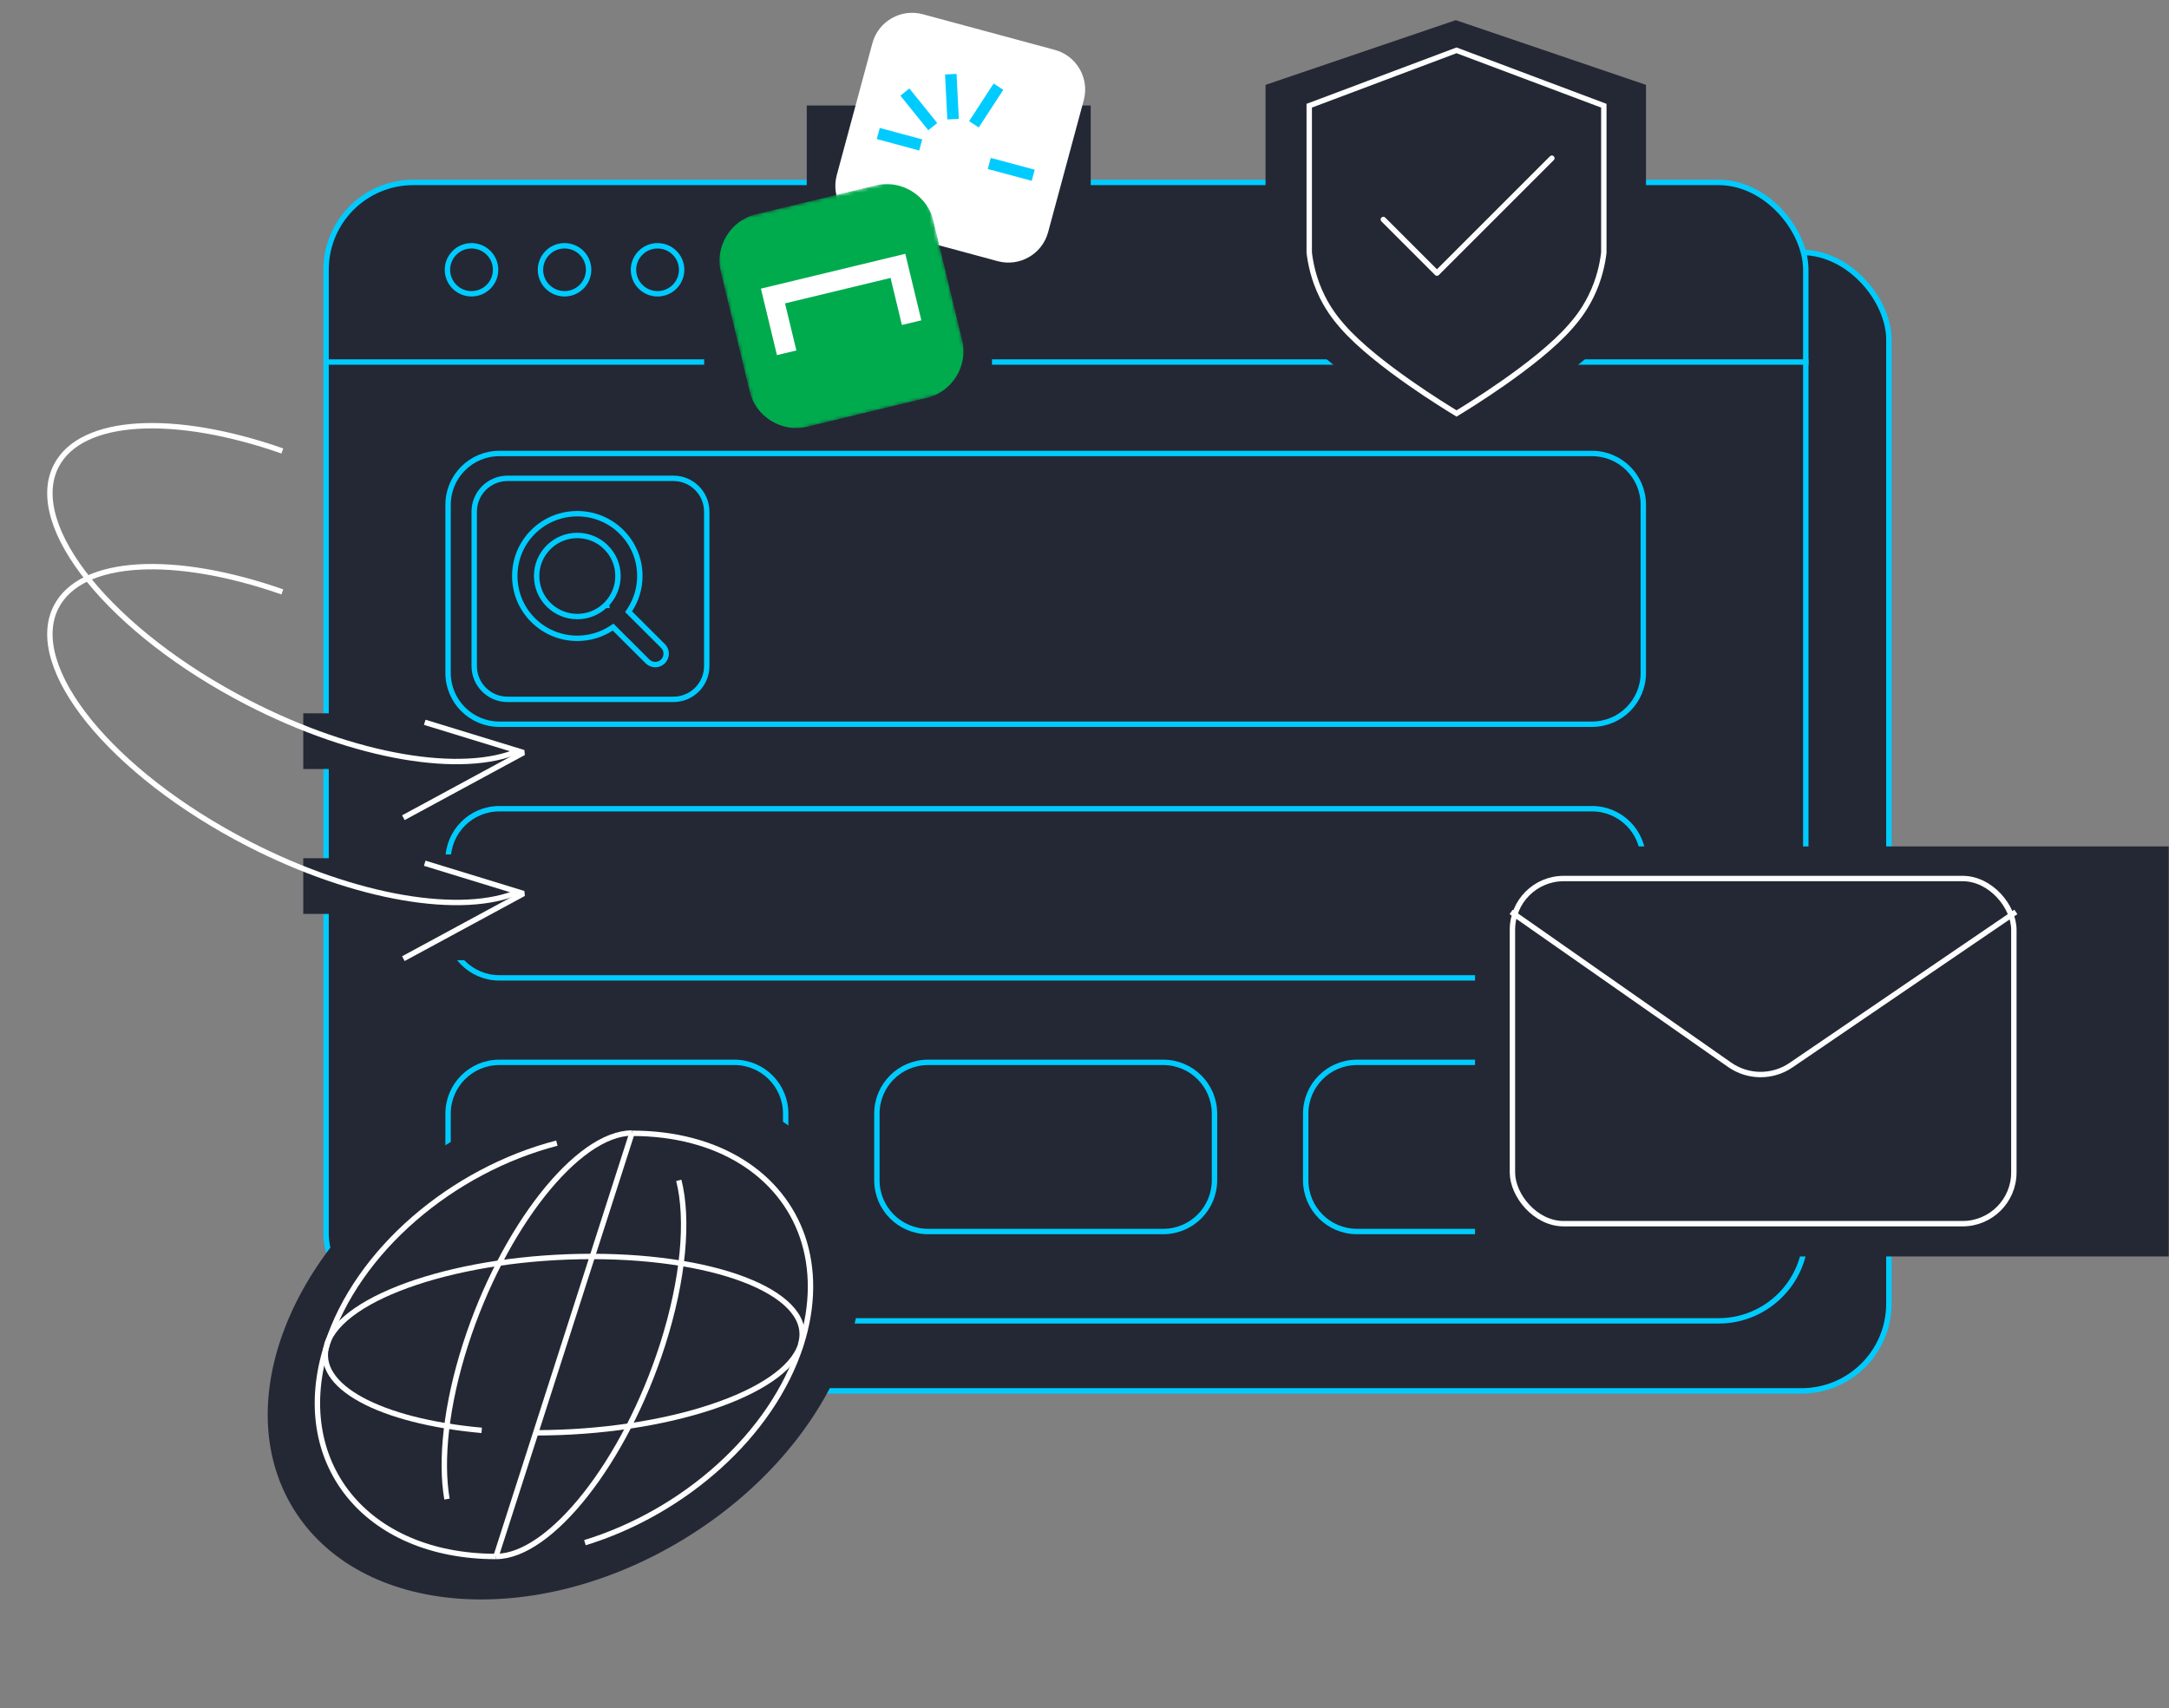 <svg width="603" height="475" viewBox="0 0 603 475" fill="none" xmlns="http://www.w3.org/2000/svg">
<rect x="0" y="0" width="603" height="475" fill="#808080" stroke="none"/>
<rect x="113.75" y="70.186" width="411.374" height="316.553" rx="24.25" fill="#242835" stroke="#00CBFF" stroke-width="1.5"/>
<rect x="90.65" y="50.725" width="411.374" height="316.553" rx="24.25" fill="#242835" stroke="#00CBFF" stroke-width="1.5"/>
<path d="M138.82 126.096H442.603C450.473 126.096 456.853 132.476 456.853 140.346V187.124C456.853 194.994 450.473 201.374 442.603 201.374H138.82C130.95 201.374 124.57 194.994 124.57 187.124V140.346C124.57 132.476 130.95 126.096 138.82 126.096Z" fill="#242835" stroke="#00CBFF" stroke-width="1.5"/>
<path d="M141.086 133.01H187.229C192.338 133.01 196.479 137.151 196.479 142.26V185.209C196.479 190.318 192.338 194.459 187.229 194.459H141.086C135.977 194.459 131.836 190.318 131.836 185.209V142.26C131.836 137.151 135.977 133.01 141.086 133.01Z" fill="#242835" stroke="#00CBFF" stroke-width="1.5"/>
<path d="M184.316 179.624L184.365 179.673C185.498 180.857 185.482 182.741 184.316 183.905C183.74 184.478 182.979 184.792 182.165 184.792C181.351 184.792 180.59 184.478 180.013 183.905L170.879 174.799L170.45 174.371L169.942 174.701C167.151 176.511 163.899 177.489 160.491 177.489C155.843 177.489 151.478 175.687 148.194 172.412L148.194 172.412C141.416 165.656 141.416 154.66 148.194 147.903C154.974 141.144 166.009 141.146 172.787 147.903C176.073 151.178 177.879 155.528 177.879 160.158C177.879 163.555 176.897 166.796 175.083 169.577L174.75 170.088L175.181 170.518L184.316 179.624ZM168.261 168.35H168.708V167.906C170.703 165.805 171.8 163.064 171.8 160.159C171.8 157.149 170.623 154.316 168.488 152.187L168.487 152.187C166.355 150.062 163.514 148.89 160.493 148.89C157.472 148.89 154.63 150.062 152.498 152.187C150.366 154.312 149.19 157.145 149.19 160.159C149.19 163.173 150.366 166.007 152.498 168.132C154.632 170.261 157.475 171.434 160.492 171.434C163.405 171.434 166.153 170.34 168.261 168.35Z" fill="#242835" stroke="#00CBFF" stroke-width="1.5"/>
<path d="M138.82 224.868H442.603C450.473 224.868 456.853 231.248 456.853 239.118V257.653C456.853 265.523 450.473 271.903 442.603 271.903H138.82C130.95 271.903 124.57 265.523 124.57 257.653V239.118C124.57 231.248 130.95 224.868 138.82 224.868Z" fill="#242835" stroke="#00CBFF" stroke-width="1.5"/>
<path d="M138.82 295.397H204.175C212.045 295.397 218.425 301.777 218.425 309.647V328.182C218.425 336.052 212.045 342.432 204.175 342.432H138.82C130.95 342.432 124.57 336.052 124.57 328.182V309.647C124.57 301.777 130.95 295.397 138.82 295.397Z" fill="#242835" stroke="#00CBFF" stroke-width="1.5"/>
<path d="M258.033 295.397H323.387C331.257 295.397 337.637 301.777 337.637 309.647V328.182C337.637 336.052 331.257 342.432 323.387 342.432H258.033C250.163 342.432 243.783 336.052 243.783 328.182V309.647C243.783 301.777 250.163 295.397 258.033 295.397Z" fill="#242835" stroke="#00CBFF" stroke-width="1.5"/>
<path d="M377.248 295.397H442.602C450.472 295.397 456.852 301.777 456.852 309.647V328.182C456.852 336.052 450.472 342.432 442.602 342.432H377.248C369.378 342.432 362.998 336.052 362.998 328.182V309.647C362.998 301.777 369.378 295.397 377.248 295.397Z" fill="#242835" stroke="#00CBFF" stroke-width="1.5"/>
<path d="M135.819 70.297C138.433 72.903 138.433 77.127 135.819 79.733C133.205 82.339 128.967 82.339 126.354 79.733C123.74 77.127 123.74 72.903 126.354 70.297C128.967 67.691 133.205 67.691 135.819 70.297Z" fill="#242835" stroke="#00CBFF" stroke-width="1.5"/>
<path d="M161.681 70.296C164.294 72.902 164.294 77.126 161.681 79.732C159.067 82.338 154.829 82.338 152.215 79.732C149.601 77.126 149.601 72.902 152.215 70.296C154.829 67.69 159.067 67.69 161.681 70.296Z" fill="#242835" stroke="#00CBFF" stroke-width="1.5"/>
<path d="M187.541 70.297C190.155 72.903 190.155 77.127 187.541 79.733C184.927 82.339 180.689 82.339 178.075 79.733C175.462 77.127 175.462 72.903 178.075 70.297C180.689 67.691 184.927 67.691 187.541 70.297Z" fill="#242835" stroke="#00CBFF" stroke-width="1.5"/>
<path d="M90.688 100.664H502.774" stroke="#00CBFF" stroke-width="1.5"/>
<ellipse cx="156.945" cy="373.215" rx="64.015" ry="88.455" transform="rotate(58.49 156.945 373.215)" fill="#242835"/>
<path d="M137.891 432.788C153.027 432.788 173.78 406.419 184.19 373.955C190.08 355.531 191.45 339.025 188.711 328.203" stroke="white" stroke-width="1.5" stroke-miterlimit="10"/>
<path d="M175.697 315.053C160.56 315.053 139.808 341.422 129.397 373.886C123.987 390.803 122.411 406.077 124.261 416.83" stroke="white" stroke-width="1.5" stroke-miterlimit="10"/>
<path d="M148.917 398.406C185.285 398.406 218.298 387.447 222.613 373.886" stroke="white" stroke-width="1.5" stroke-miterlimit="10"/>
<path d="M90.905 373.886C87.207 385.461 105.699 395.187 133.917 397.721" stroke="white" stroke-width="1.5" stroke-miterlimit="10"/>
<path d="M222.545 373.886C226.86 360.394 200.902 349.367 164.534 349.367C128.165 349.367 95.153 360.325 90.838 373.886" stroke="white" stroke-width="1.5" stroke-miterlimit="10"/>
<path d="M162.615 428.953C190.08 420.528 214.599 399.091 222.681 373.955C226.174 362.996 226.106 352.723 223.092 343.888C217.134 326.628 199.806 315.122 175.697 315.122" stroke="white" stroke-width="1.5" stroke-miterlimit="10"/>
<path d="M137.89 432.788C101.522 432.788 80.495 406.419 90.906 373.955C99.33 347.654 125.768 325.395 154.808 317.861" stroke="white" stroke-width="1.5" stroke-miterlimit="10"/>
<path d="M137.891 432.788L175.697 315.053" stroke="white" stroke-width="1.5" stroke-miterlimit="10"/>
<path d="M404.716 123.436C407.536 121.905 433.757 107.564 445.593 95.266C447.317 93.477 450.256 90.382 452.878 85.612C456.045 79.857 457.159 74.559 457.602 71.134V23.6C439.971 17.603 422.347 11.6 404.716 5.603C387.086 11.6 369.461 17.603 351.831 23.6V71.128C352.274 74.554 353.388 79.852 356.554 85.607C359.177 90.376 362.116 93.471 363.84 95.261C375.676 107.559 401.897 121.9 404.716 123.431V123.436Z" fill="#242835"/>
<path d="M417.947 106.476C411.927 110.69 406.645 113.93 404.931 114.965C403.226 113.935 397.937 110.692 391.908 106.472C385.3 101.847 377.863 96.089 373.261 90.806L373.261 90.806C371.914 89.262 369.647 86.623 367.622 82.555L367.622 82.555C365.188 77.666 364.323 73.162 363.977 70.232V29.393C370.765 26.842 377.552 24.29 384.339 21.737L384.341 21.736C391.203 19.156 398.064 16.576 404.927 13.996C411.79 16.576 418.652 19.156 425.514 21.736L425.543 21.747C432.321 24.296 439.099 26.845 445.878 29.393V70.237C445.532 73.167 444.667 77.671 442.232 82.559L442.232 82.56C440.208 86.628 437.94 89.266 436.594 90.811L436.593 90.811C431.991 96.094 424.554 101.852 417.947 106.476Z" fill="#242835" stroke="white" stroke-width="1.5"/>
<path d="M384.577 61.028L399.485 75.936L431.431 43.989" stroke="white" stroke-width="1.5" stroke-linecap="round" stroke-linejoin="round"/>
<rect x="410.067" y="235.356" width="192.843" height="114.011" fill="#242835"/>
<rect x="420.469" y="244.281" width="139.402" height="95.974" rx="14.25" fill="#242835" stroke="white" stroke-width="1.5"/>
<path d="M420.104 253.567L480.861 296.076C485.97 299.65 492.757 299.692 497.909 296.18L560.428 253.567" stroke="white" stroke-width="1.5"/>
<rect x="84.309" y="198.345" width="13.449" height="15.486" fill="#242835"/>
<rect x="84.309" y="238.633" width="13.449" height="15.486" fill="#242835"/>
<rect x="116.797" y="237.587" width="16.446" height="29.401" fill="#242835"/>
<path d="M78.496 164.583C48.658 154.14 22.599 155.207 15.63 168.73C7.007 185.463 30.881 214.934 68.954 234.553C98.925 249.997 128.76 254.734 144.308 247.888" stroke="white" stroke-width="1.5"/>
<path d="M118.078 240.031L145.56 248.463L112.139 266.56" stroke="white" stroke-width="1.5" stroke-miterlimit="10" stroke-linejoin="bevel"/>
<path d="M78.496 125.392C48.658 114.949 22.599 116.015 15.63 129.538C7.007 146.272 30.881 175.742 68.954 195.362C98.925 210.806 128.76 215.542 144.308 208.696" stroke="white" stroke-width="1.5"/>
<path d="M118.078 200.84L145.56 209.271L112.139 227.368" stroke="white" stroke-width="1.5" stroke-miterlimit="10" stroke-linejoin="bevel"/>
<rect x="224.285" y="29.332" width="78.94" height="35.187" fill="#242835"/>
<rect x="195.765" y="83.071" width="80.02" height="35.187" fill="#242835"/>
<path d="M293.234 13.865L256.55 3.959C250.456 2.313 244.18 5.919 242.535 12.014L232.628 48.698C230.982 54.793 234.589 61.068 240.684 62.714L277.368 72.62C283.462 74.266 289.738 70.659 291.383 64.564L301.29 27.881C302.935 21.786 299.329 15.511 293.234 13.865Z" fill="white"/>
<path d="M256.387 38.76L244.584 35.573L243.749 38.664L255.553 41.851L256.387 38.76Z" fill="#00CBFF"/>
<path d="M252.812 24.596L250.32 26.606L258.068 36.214L260.56 34.204L252.812 24.596Z" fill="#00CBFF"/>
<path d="M265.929 20.545L262.732 20.706L263.363 33.21L266.56 33.049L265.929 20.545Z" fill="#00CBFF"/>
<path d="M276.24 23.227L269.419 33.688L272.1 35.437L278.921 24.976L276.24 23.227Z" fill="#00CBFF"/>
<path d="M287.66 47.184L275.44 43.908L274.611 47L286.831 50.277L287.66 47.184Z" fill="#00CBFF"/>
<g clip-path="url(#clip0_2793_1049)">
<mask id="mask0_2793_1049" style="mask-type:luminance" maskUnits="userSpaceOnUse" x="197" y="48" width="74" height="74">
<path d="M256.387 48.384L197.228 62.659L211.503 121.819L270.663 107.544L256.387 48.384Z" fill="white"/>
</mask>
<g mask="url(#mask0_2793_1049)">
<path d="M243.254 51.553L210.361 59.49C203.107 61.24 198.646 68.539 200.397 75.793L208.334 108.686C210.084 115.939 217.383 120.4 224.637 118.65L257.529 110.713C264.783 108.962 269.244 101.664 267.494 94.41L259.557 61.517C257.806 54.263 250.508 49.802 243.254 51.553Z" fill="#00AB4E"/>
<path d="M211.537 80.26L215.998 98.748L221.402 97.444L218.245 84.358L247.581 77.279L250.739 90.365L256.143 89.061L251.682 70.573L211.537 80.26Z" fill="white"/>
</g>
</g>
<defs>
<clipPath id="clip0_2793_1049">
<rect width="60.858" height="60.858" fill="white" transform="translate(197.228 62.659) rotate(-13.566)"/>
</clipPath>
</defs>
</svg>
